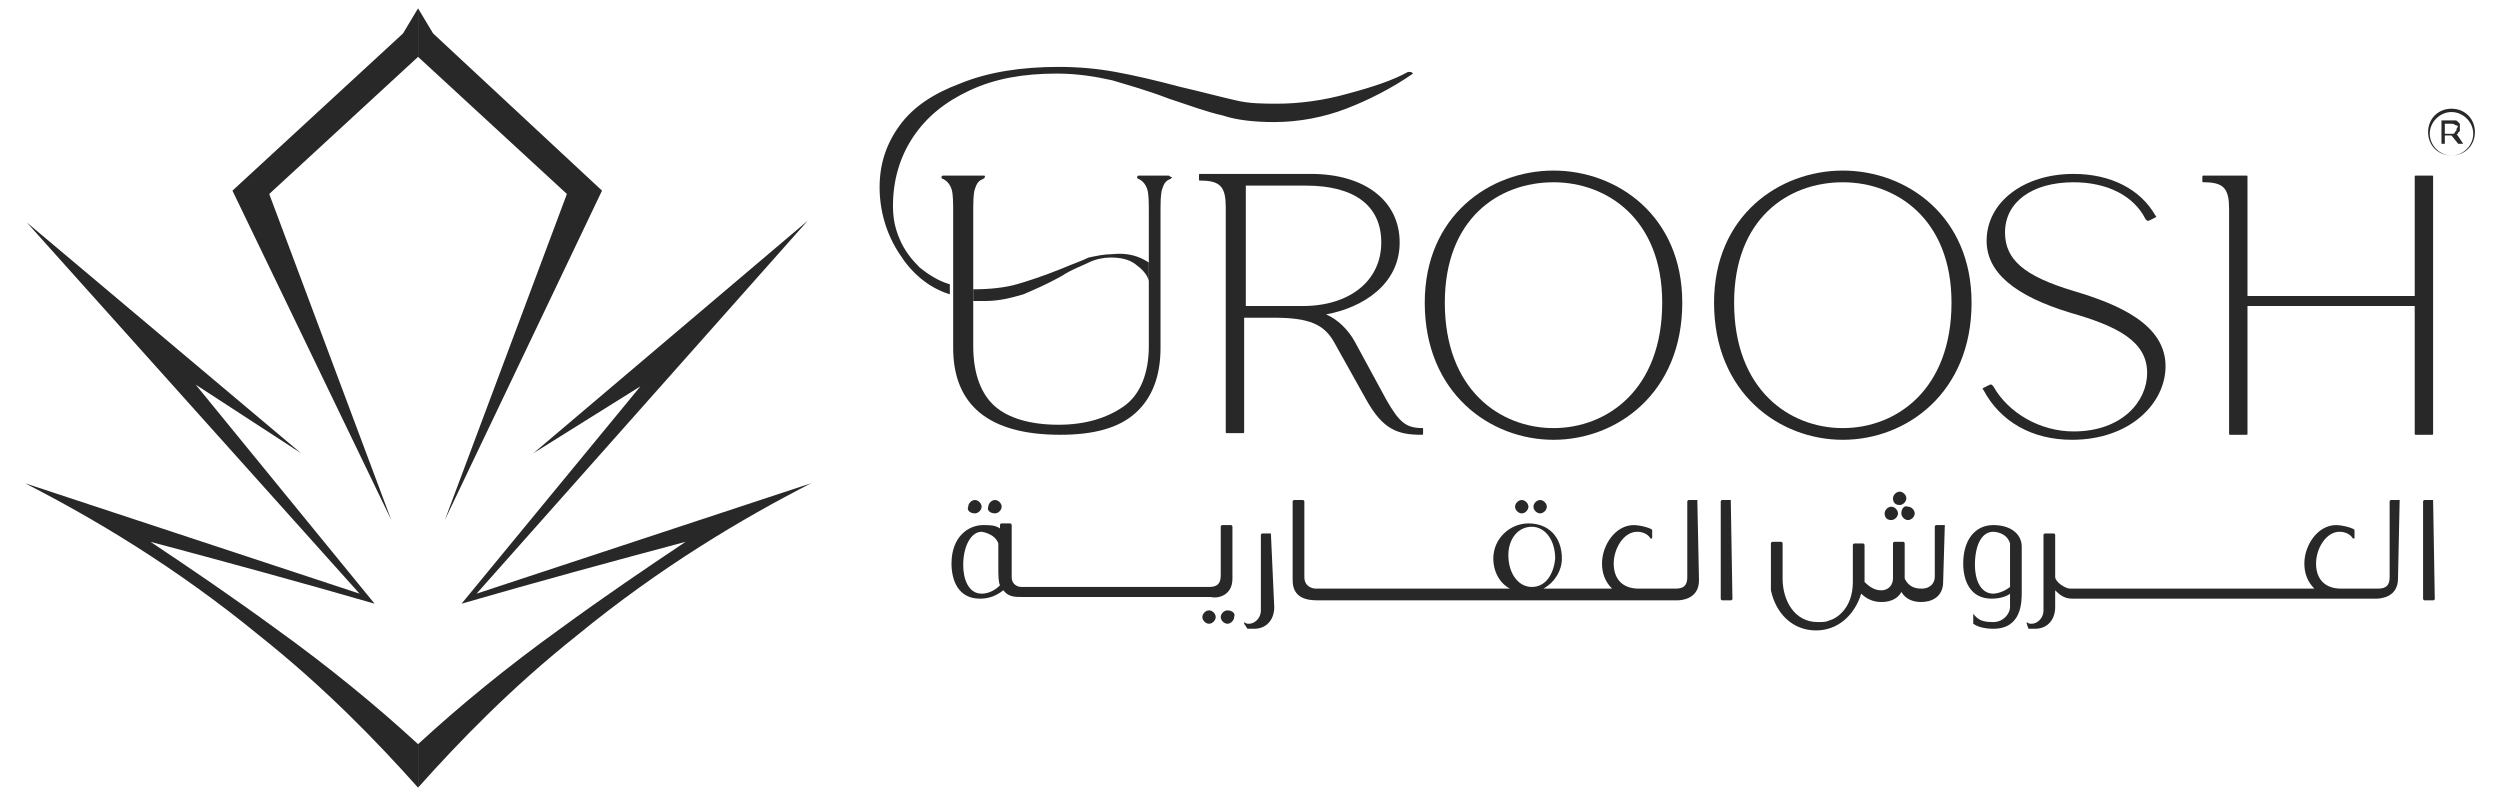 <?xml version="1.0" encoding="utf-8"?>
<!-- Generator: Adobe Illustrator 26.4.1, SVG Export Plug-In . SVG Version: 6.00 Build 0)  -->
<svg version="1.1" id="Layer_1" xmlns="http://www.w3.org/2000/svg" xmlns:xlink="http://www.w3.org/1999/xlink" x="0px" y="0px"
	 viewBox="0 0 149.5 47.6" style="enable-background:new 0 0 149.5 47.6;" xml:space="preserve">
<style type="text/css">
	.st0{fill:#282828;}
</style>
<g>
	<g>
		<g>
			<g>
				<polygon class="st0" points="25,3.4 25,0.5 25.9,2 36,11.4 26.6,31.1 33.9,11.6 				"/>
				<path class="st0" d="M31.9,27.1l16.4-13.9L28.5,35.5l20-6.6c-4.1,2.1-9,5-14,9.1c-3.9,3.1-7,6.3-9.5,9.1c0-0.9,0-1.8,0-2.6
					c2.5-2.3,5.3-4.6,8.5-6.9c2.6-1.9,5.1-3.6,7.5-5.2c-4.5,1.2-8.9,2.4-13.4,3.7l10.7-13L31.9,27.1z"/>
			</g>
			<g>
				<polygon class="st0" points="25,3.4 25,0.5 24.1,2 13.9,11.4 23.4,31.1 16.1,11.6 				"/>
				<path class="st0" d="M18,27.1L1.6,13.3l19.9,22.2l-20-6.6c4.1,2.1,9,5,14,9.1c3.9,3.1,7,6.3,9.5,9.1c0-0.9,0-1.8,0-2.6
					c-2.5-2.3-5.3-4.6-8.5-6.9c-2.6-1.9-5.1-3.6-7.5-5.2c4.5,1.2,8.9,2.4,13.4,3.7L11.7,23L18,27.1z"/>
			</g>
		</g>
	</g>
	<g>
		<g>
			<path class="st0" d="M59.5,30.7c0.2,0,0.4-0.2,0.4-0.4c0-0.2-0.2-0.4-0.4-0.4s-0.4,0.2-0.4,0.4C59,30.5,59.2,30.7,59.5,30.7z"/>
			<path class="st0" d="M58.3,30.7c0.2,0,0.4-0.2,0.4-0.4c0-0.2-0.2-0.4-0.4-0.4s-0.4,0.2-0.4,0.4C57.8,30.5,58,30.7,58.3,30.7z"/>
			<path class="st0" d="M73.4,36.5c-0.2,0-0.4,0.2-0.4,0.4s0.2,0.4,0.4,0.4c0.2,0,0.4-0.2,0.4-0.4C73.9,36.7,73.7,36.5,73.4,36.5z"
				/>
			<path class="st0" d="M72.3,36.5c-0.2,0-0.4,0.2-0.4,0.4s0.2,0.4,0.4,0.4c0.2,0,0.4-0.2,0.4-0.4C72.7,36.7,72.5,36.5,72.3,36.5z"
				/>
			<path class="st0" d="M73.7,34.6v-3.1c0,0,0-0.1-0.1-0.1h-0.5c0,0-0.1,0-0.1,0.1v2.9c0,0.5-0.2,0.7-0.7,0.7H61.1
				c-0.2,0-0.6-0.1-0.6-0.6v-3.1c0,0,0-0.1-0.1-0.1h-0.5c0,0-0.1,0-0.1,0.1v0.2c-0.3-0.2-0.6-0.2-1-0.2c-0.9,0-1.9,0.7-1.9,2.3
				c0,1,0.4,2.1,1.7,2.1c0.6,0,1-0.2,1.4-0.5c0.3,0.4,0.7,0.4,1.1,0.4h11.3C72.7,35.8,73.7,35.7,73.7,34.6z M58.7,35.5
				c-0.8,0-1.1-0.9-1.1-1.7c0-1.2,0.5-2,1.1-2c0,0,0.8,0.1,1,0.7c0,0.2,0,0.8,0,1.3c0,0.6,0,1,0.1,1.2
				C59.7,35.1,59.3,35.5,58.7,35.5z"/>
			<path class="st0" d="M76,31.9h-0.5c0,0-0.1,0-0.1,0.1v4.5c0,0.5-0.4,0.8-0.7,0.8c-0.1,0-0.2,0-0.3-0.1l0,0l0,0c0,0,0,0,0,0.1
				l0.2,0.3l0,0c0.2,0,0.4,0,0.4,0c0.7,0,1.2-0.5,1.2-1.3L76,31.9C76.1,31.9,76,31.9,76,31.9z"/>
			<path class="st0" d="M101.5,29.9H101c0,0-0.1,0-0.1,0.1v4.5c0,0.5-0.2,0.7-0.7,0.7H98c-1,0-1.5-0.6-1.5-1.5s0.6-1.9,1.4-1.9
				c0.6,0,0.8,0.4,0.8,0.4s0,0,0.1,0l0,0c0,0,0,0,0-0.1v-0.4c0-0.1-0.7-0.3-1.1-0.3c-1.1,0-1.9,1.2-1.9,2.3c0,0.6,0.2,1.1,0.6,1.5
				h-4.1c0.7-0.4,1.1-1.1,1.1-1.8c0-1.3-0.8-2.1-2-2.1c-1.1,0-2.1,0.9-2.1,2.1c0,0.8,0.4,1.5,1,1.8H78.7c-0.2,0-0.7-0.1-0.7-0.7V30
				c0,0,0-0.1-0.1-0.1h-0.5c0,0-0.1,0-0.1,0.1v4.7c0,1.1,0.9,1.2,1.5,1.2h21.5c0.3,0,1.3-0.1,1.3-1.2L101.5,29.9
				C101.6,29.9,101.6,29.9,101.5,29.9z M91.6,35.1c-0.8,0-1.4-0.8-1.4-1.9c0-1,0.6-1.7,1.4-1.7s1.4,0.8,1.4,1.9
				C92.9,34.4,92.4,35.1,91.6,35.1z"/>
			<path class="st0" d="M103.5,29.9H103c0,0-0.1,0-0.1,0.1v5.8c0,0,0,0.1,0.1,0.1h0.5c0,0,0.1,0,0.1-0.1L103.5,29.9L103.5,29.9z"/>
			<path class="st0" d="M116.3,31.4h-0.5c0,0-0.1,0-0.1,0.1v3c0,0.3-0.2,0.7-0.8,0.7c-0.5,0-0.8-0.2-1-0.6v-2.1c0,0,0-0.1-0.1-0.1
				h-0.5c0,0-0.1,0-0.1,0.1v2.1c0,0.3-0.2,0.7-0.7,0.7c-0.4,0-0.7-0.2-1-0.5v-2.2c0,0,0-0.1-0.1-0.1h-0.5c0,0-0.1,0-0.1,0.1v2.2
				c0,1.6-1,2.2-1.4,2.3c-0.2,0.1-0.4,0.1-0.7,0.1c-1.4,0-2.1-1.3-2.1-2.6v-2.1c0,0,0-0.1-0.1-0.1H106c0,0-0.1,0-0.1,0.1v1.3
				c0,0.8,0,0.9,0,1.2v0.3c0.3,1.4,1.3,2.4,2.7,2.4c1.3,0,2.3-0.9,2.7-2.2c0.3,0.3,0.7,0.5,1.2,0.5c0.8,0,1.1-0.4,1.2-0.6
				c0.3,0.5,0.8,0.6,1.2,0.6c0.6,0,1.3-0.3,1.3-1.2L116.3,31.4C116.4,31.5,116.3,31.4,116.3,31.4z"/>
			<path class="st0" d="M113.1,31.1c0.2,0,0.4-0.2,0.4-0.4c0-0.2-0.2-0.4-0.4-0.4c-0.2,0-0.4,0.2-0.4,0.4S112.8,31.1,113.1,31.1z"/>
			<path class="st0" d="M113.6,30.2c0.2,0,0.4-0.2,0.4-0.4c0-0.2-0.2-0.4-0.4-0.4c-0.2,0-0.4,0.2-0.4,0.4S113.3,30.2,113.6,30.2z"/>
			<path class="st0" d="M113.7,30.7c0,0.2,0.2,0.4,0.4,0.4c0.2,0,0.4-0.2,0.4-0.4c0-0.2-0.2-0.4-0.4-0.4
				C113.9,30.2,113.7,30.4,113.7,30.7z"/>
			<path class="st0" d="M91,30.7c0.2,0,0.4-0.2,0.4-0.4c0-0.2-0.2-0.4-0.4-0.4c-0.2,0-0.4,0.2-0.4,0.4S90.8,30.7,91,30.7z"/>
			<path class="st0" d="M92.1,30.7c0.2,0,0.4-0.2,0.4-0.4c0-0.2-0.2-0.4-0.4-0.4c-0.2,0-0.4,0.2-0.4,0.4S91.9,30.7,92.1,30.7z"/>
			<path class="st0" d="M119.2,31.4c-1.1,0-1.8,0.9-1.8,2.3c0,1,0.4,2.1,1.7,2.1c0.6,0,1-0.2,1.1-0.3v0.8c0,0.4-0.4,0.9-1,0.9
				s-0.9-0.1-1.2-0.5l0,0l0,0c0,0,0,0,0,0.1v0.5l0,0c0.4,0.3,1.1,0.3,1.2,0.3c1.7,0,1.7-1.6,1.7-2.2v-2.7
				C120.9,31.9,120.2,31.4,119.2,31.4z M119.2,31.8c0,0,0.8,0,1,0.7v2.6c-0.5,0.4-1,0.4-1,0.4c-0.8,0-1.1-0.9-1.1-1.7
				C118.1,32.6,118.5,31.8,119.2,31.8z"/>
			<path class="st0" d="M143.5,29.9H143c0,0-0.1,0-0.1,0.1v4.5c0,0.5-0.2,0.7-0.7,0.7H140c-1,0-1.5-0.6-1.5-1.5s0.6-1.9,1.4-1.9
				c0.6,0,0.8,0.4,0.8,0.4s0,0,0.1,0l0,0c0,0,0,0,0-0.1v-0.4c0-0.1-0.7-0.3-1.1-0.3c-1.1,0-1.9,1.2-1.9,2.3c0,0.6,0.2,1.1,0.6,1.5
				h-14.6c-0.3,0-0.9-0.4-0.9-0.7V32c0,0,0-0.1-0.1-0.1h-0.5c0,0-0.1,0-0.1,0.1v4.5c0,0.5-0.4,0.8-0.7,0.8c-0.1,0-0.2,0-0.3-0.1l0,0
				l0,0c0,0,0,0,0,0.1l0.1,0.3l0,0c0.2,0,0.4,0,0.4,0c0.7,0,1.2-0.5,1.2-1.3v-1c0.2,0.2,0.5,0.5,1,0.5l0,0l0,0h18.2
				c0.3,0,1.3-0.1,1.3-1.2L143.5,29.9C143.6,29.9,143.6,29.9,143.5,29.9z"/>
			<path class="st0" d="M145.5,29.9H145c0,0-0.1,0-0.1,0.1v5.8c0,0,0,0.1,0.1,0.1h0.5c0,0,0.1,0,0.1-0.1L145.5,29.9L145.5,29.9z"/>
		</g>
	</g>
	<g>
		<g>
			<path class="st0" d="M85.1,25.6c-1,0-1.4-0.3-2.2-1.7L81,20.4c-0.4-0.7-1-1.3-1.7-1.6c2.2-0.4,4.4-1.8,4.4-4.3s-2.1-4.1-5.3-4.1
				h-6.6c-0.1,0-0.1,0-0.1,0.1v0.2c0,0.1,0,0.1,0.1,0.1c1.2,0,1.5,0.4,1.5,1.6v13.4c0,0.1,0,0.1,0.1,0.1h0.9c0.1,0,0.1,0,0.1-0.1V19
				h1.8c2.1,0,3,0.4,3.6,1.5l1.9,3.4c1,1.8,1.9,2.1,3.3,2.1c0.1,0,0.1,0,0.1-0.1L85.1,25.6C85.2,25.6,85.2,25.6,85.1,25.6z
				 M74.5,11.1h3.6c2.9,0,4.5,1.2,4.5,3.4c0,2.3-1.9,3.8-4.7,3.8h-3.4V11.1z"/>
			<path class="st0" d="M92.9,10.2c-3.8,0-7.7,2.7-7.7,7.9c0,5.4,3.9,8.2,7.7,8.2c3.8,0,7.7-2.8,7.7-8.2
				C100.6,12.9,96.7,10.2,92.9,10.2z M92.9,25.6c-3.2,0-6.5-2.3-6.5-7.5c0-5,3.2-7.2,6.5-7.2c3.2,0,6.5,2.2,6.5,7.2
				C99.4,23.3,96.1,25.6,92.9,25.6z"/>
			<path class="st0" d="M110.2,10.2c-3.8,0-7.7,2.7-7.7,7.9c0,5.4,3.9,8.2,7.7,8.2c3.8,0,7.7-2.8,7.7-8.2
				C117.9,12.9,114,10.2,110.2,10.2z M110.2,25.6c-3.2,0-6.5-2.3-6.5-7.5c0-5,3.2-7.2,6.5-7.2c3.2,0,6.5,2.2,6.5,7.2
				C116.7,23.3,113.4,25.6,110.2,25.6z"/>
			<path class="st0" d="M124,17.4c-3-0.9-4.1-1.9-4.1-3.5c0-1.8,1.6-3,4.1-3c2,0,3.6,0.8,4.3,2.2c0,0,0,0,0.1,0.1l0,0c0,0,0,0,0.1,0
				l0.4-0.2c0,0,0.1-0.1,0-0.1c-0.9-1.6-2.7-2.5-4.9-2.5c-3,0-5.2,1.7-5.2,4c0,1.9,1.7,3.3,5,4.3c2.8,0.8,4.6,1.7,4.6,3.6
				c0,1.7-1.5,3.5-4.4,3.5c-2,0-3.9-1.1-4.8-2.7c0,0,0,0-0.1-0.1l0,0c0,0,0,0-0.1,0l-0.4,0.2c0,0-0.1,0.1,0,0.1c1,1.9,2.9,3,5.3,3
				c3.5,0,5.6-2.2,5.6-4.4C129.5,19.4,126.7,18.2,124,17.4z"/>
			<path class="st0" d="M145.4,10.5h-0.9c-0.1,0-0.1,0-0.1,0.1v7.1h-10v-7.1c0-0.1,0-0.1-0.1-0.1h-2.5c-0.1,0-0.1,0-0.1,0.1v0.2
				c0,0.1,0,0.1,0.1,0.1c1.2,0,1.5,0.4,1.5,1.6v13.4c0,0.1,0,0.1,0.1,0.1h0.9c0.1,0,0.1,0,0.1-0.1v-7.6h10v7.6c0,0.1,0,0.1,0.1,0.1
				h0.9c0.1,0,0.1,0,0.1-0.1V10.6C145.5,10.5,145.5,10.5,145.4,10.5z"/>
			<g>
				<path class="st0" d="M69.9,10.5h-1.8c-0.1,0-0.1,0.1-0.1,0.1s0,0.1,0.1,0.1c0.2,0.1,0.4,0.3,0.5,0.6s0.1,0.8,0.1,1.5v7.9
					c0,1.6-0.5,2.9-1.5,3.6s-2.3,1.1-3.9,1.1c-1.7,0-3-0.4-3.8-1.1s-1.3-1.9-1.3-3.6v-7.9c0-0.7,0-1.2,0.1-1.5s0.2-0.5,0.5-0.6
					l0.1-0.1c0-0.1,0-0.1-0.1-0.1h-2.4c-0.1,0-0.1,0.1-0.1,0.1s0,0.1,0.1,0.1c0.2,0.1,0.4,0.3,0.5,0.6s0.1,0.8,0.1,1.5v8
					c0,3.4,2.1,5.2,6.4,5.2c2,0,3.5-0.4,4.5-1.3s1.5-2.2,1.5-3.9v-8c0-0.7,0-1.2,0.1-1.5s0.2-0.5,0.5-0.6l0.1-0.1
					C70,10.6,69.9,10.5,69.9,10.5z"/>
				<path class="st0" d="M84.5,4.4C84.5,4.4,84.5,4.5,84.5,4.4c-1.3,0.9-2.7,1.6-4,2.1s-2.8,0.8-4.3,0.8c-1.1,0-2.2-0.1-3.1-0.4
					c-0.9-0.2-2-0.6-3.2-1c-1.3-0.5-2.4-0.8-3.4-1.1c-0.9-0.2-2-0.4-3.3-0.4c-2,0-3.7,0.3-5.2,1S55.4,7,54.6,8.2
					c-0.8,1.2-1.2,2.6-1.2,4.1c0,0.7,0.1,1.3,0.4,2c0.3,0.7,0.7,1.2,1.2,1.7c0.5,0.4,1.1,0.8,1.8,1v0.6c-1.3-0.4-2.3-1.3-3-2.4
					c-0.8-1.2-1.2-2.6-1.2-4s0.4-2.6,1.2-3.7s2-1.9,3.6-2.5c1.7-0.7,3.7-1,5.9-1c1.2,0,2.3,0.1,3.4,0.3c1.1,0.2,2.4,0.5,3.9,0.9
					C71.9,5.5,73,5.8,73.9,6c0.8,0.2,1.7,0.2,2.5,0.2c1.3,0,2.8-0.2,4.2-0.6c1.5-0.4,2.7-0.8,3.6-1.3l0,0
					C84.4,4.3,84.4,4.3,84.5,4.4C84.4,4.3,84.5,4.4,84.5,4.4z"/>
				<path class="st0" d="M68.7,15.7v1.1c-0.1-0.4-0.4-0.7-0.8-1c-0.4-0.3-0.9-0.4-1.5-0.4c-0.4,0-0.9,0.1-1.3,0.3s-1,0.4-1.6,0.8
					c-0.9,0.5-1.6,0.8-2.3,1.1c-0.7,0.2-1.4,0.4-2.3,0.4c-0.2,0-0.4,0-0.7,0v-0.7l0,0c1,0,1.9-0.1,2.6-0.3c0.7-0.2,1.6-0.5,2.6-0.9
					c0.7-0.3,1.3-0.5,1.7-0.7c0.5-0.1,0.9-0.2,1.4-0.2C67.4,15.1,68.1,15.3,68.7,15.7z"/>
			</g>
		</g>
	</g>
	<g>
		<g>
			<g>
				<path class="st0" d="M147,8.6l-0.4-0.5h-0.4v0.5H146V7.2h0.6c0.1,0,0.1,0,0.2,0c0.1,0,0.1,0,0.2,0.1l0.1,0.1c0,0.1,0,0.1,0,0.2
					s0,0.1,0,0.2c0,0,0,0.1-0.1,0.1c0,0.1,0,0.1,0,0.1h-0.1l0.4,0.6H147z M146.9,7.5c-0.1,0-0.1-0.1-0.3-0.1h-0.4V8h0.4
					c0.1,0,0.1,0,0.1,0s0.1,0,0.1-0.1l0.1-0.1V7.7C147,7.6,147,7.5,146.9,7.5z"/>
			</g>
		</g>
		<path class="st0" d="M146.6,9.3c-0.8,0-1.4-0.6-1.4-1.4s0.6-1.4,1.4-1.4c0.8,0,1.4,0.6,1.4,1.4S147.4,9.3,146.6,9.3z M146.6,6.7
			c-0.7,0-1.3,0.6-1.3,1.3s0.6,1.3,1.3,1.3s1.3-0.6,1.3-1.3S147.3,6.7,146.6,6.7z"/>
	</g>
</g>
</svg>
